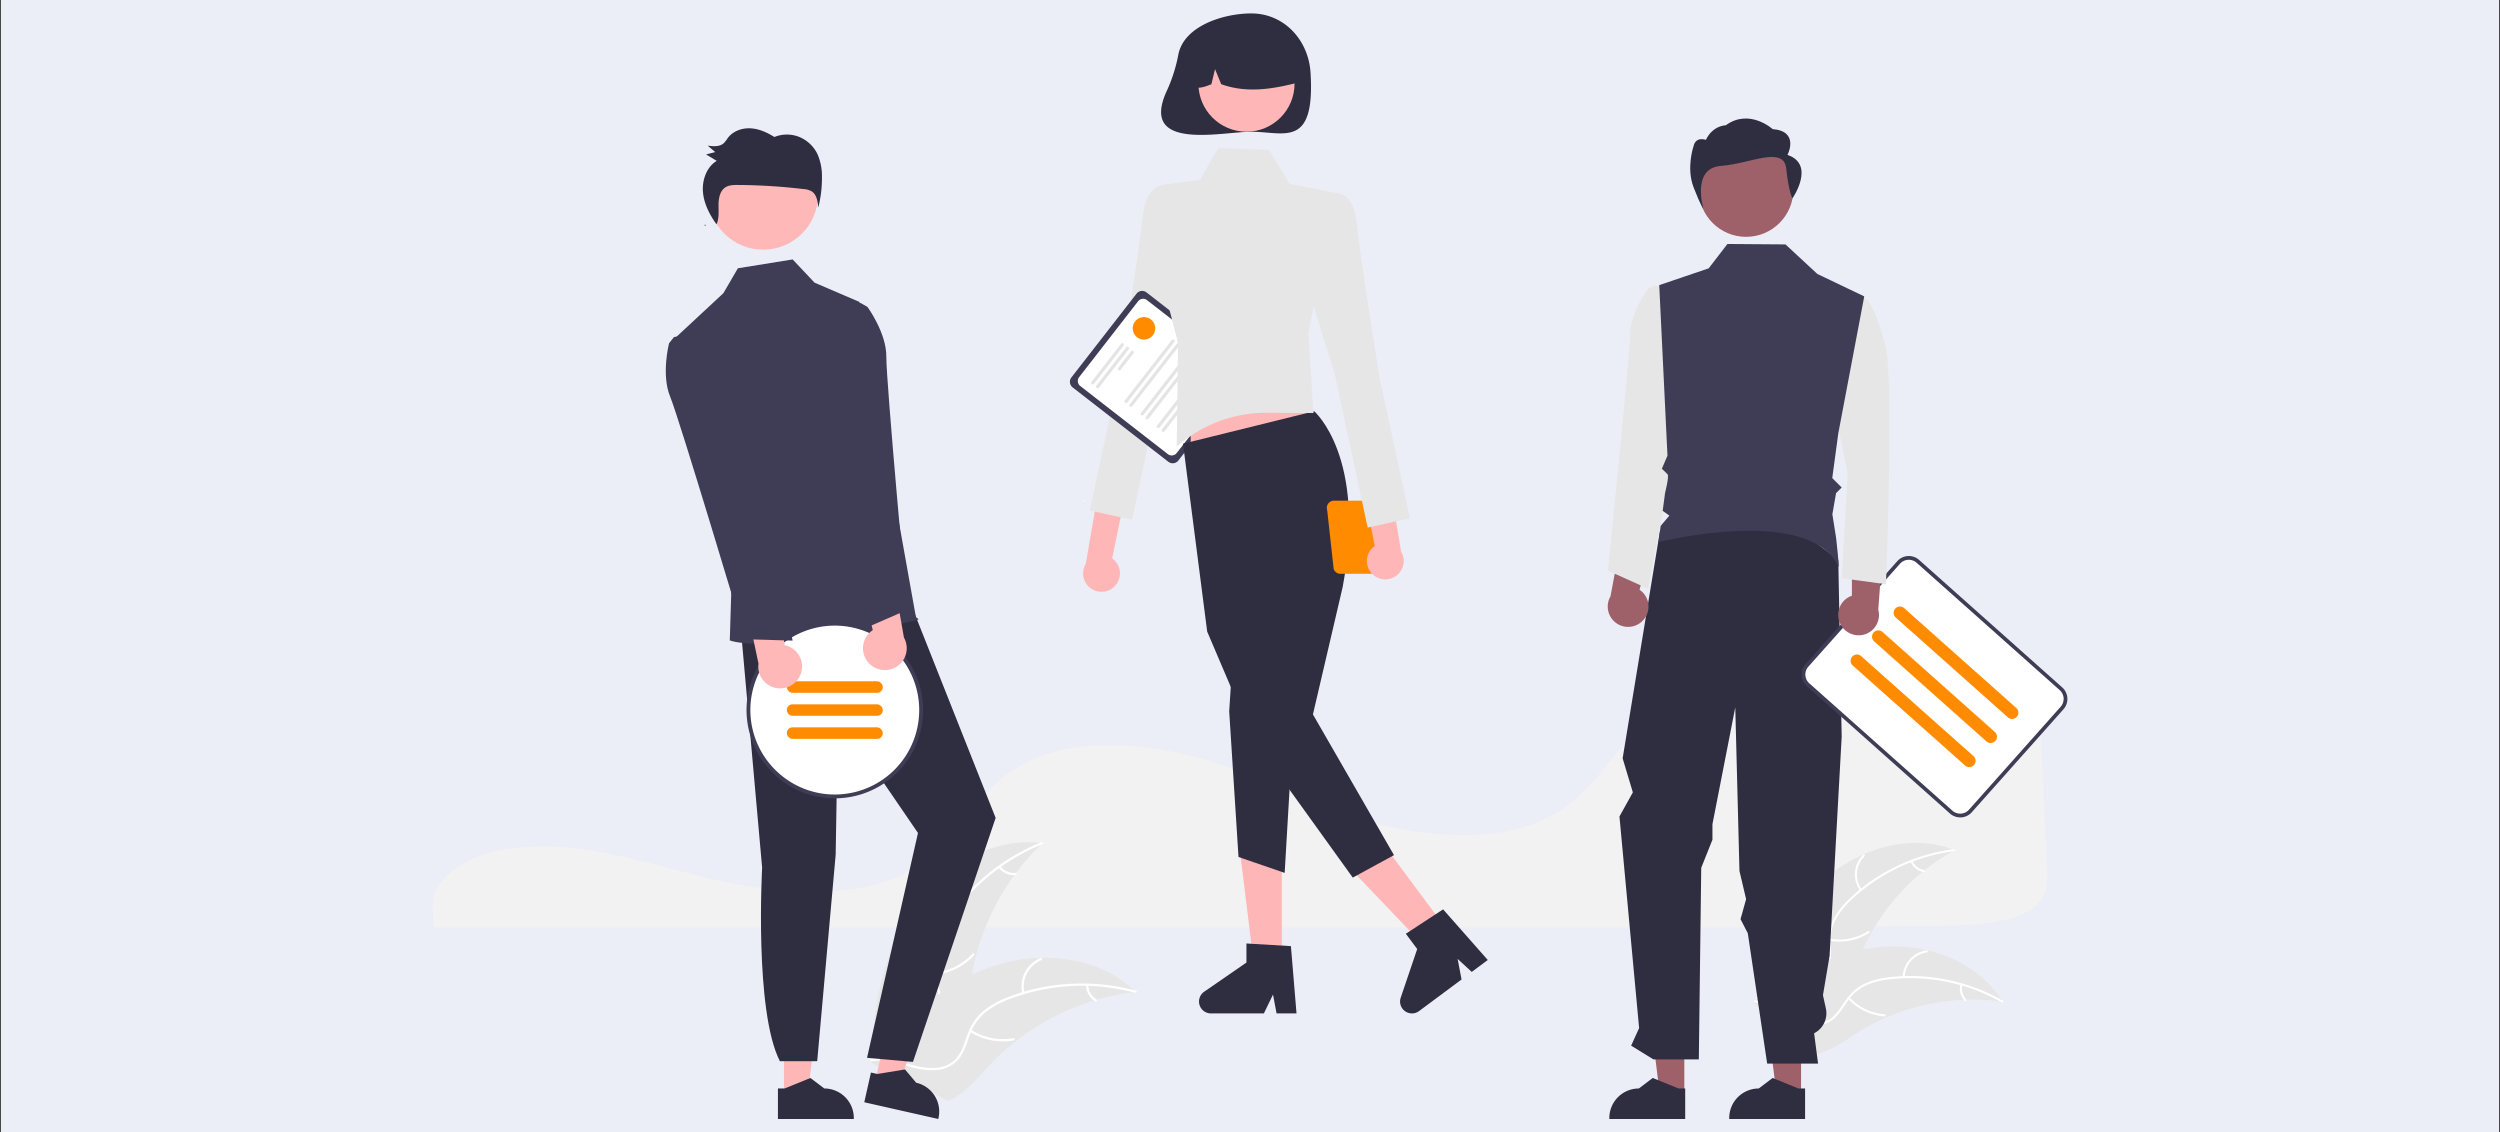 <?xml version="1.0" encoding="UTF-8"?>
<svg preserveAspectRatio="xMidYMid slice" width="1435px" height="650px" xmlns="http://www.w3.org/2000/svg" id="Ebene_1" data-name="Ebene 1" viewBox="0 0 3899.63 2244.22">
  <rect x="0" y="0" width="3899.63" height="2244.22" fill="#808080" stroke="none"/>
  <defs>
    <style>.cls-1{fill:#ebeef7;stroke:#000;stroke-miterlimit:10;}.cls-2{fill:#f2f2f2;}.cls-3{fill:#e6e6e6;}.cls-4{fill:#fff;}.cls-5{fill:#ffb6b6;}.cls-6{fill:#3f3d56;}.cls-7{fill:#e4e4e4;}.cls-8{fill:#2f2e41;}.cls-9{fill:#ff8c00;}.cls-10{fill:#ffb8b8;}.cls-11{fill:#9e616a;}</style>
  </defs>
  <rect class="cls-1" x="29.82" y="42.11" width="3840" height="2160"></rect>
  <rect class="cls-1" x="0.5" y="0.5" width="3898.63" height="2243.22"></rect>
  <path class="cls-2" d="M816.61,1517.25c-12.11,0-24.24.5-36.09,1.51l-1.73.15c-78.59,6.94-136.08,47.25-133.72,93.76l.46,8.41c.3,5.32.62,11,.88,17.37.15,3.13,4.41,5.53,9.72,5.53h1933.3c136.3-.83,272.12-1.87,403.64-3.1a684.82,684.82,0,0,0,73.85-3.82c36.55-4.33,61.92-12.9,77.56-26.22h0c19.45-16.51,20.06-37.3,18.89-60.79-2.4-47.43-4.78-97.26-7.15-146.93-2.09-43.78-4.18-87.45-6.26-129.25-1.29-24.81-4.16-46.71-26.25-63.44-23.95-18.1-67.62-27.28-129.8-27.28h-2.26c-194.89.69-388,67.7-480.51,166.75-10.65,11.4-20.58,23.61-30.18,35.42-14.19,17.45-28.85,35.48-46.35,51.62a218.18,218.18,0,0,1-30.63,23.87c-.75.51-1.61,1.07-2.52,1.6-2.08,1.35-4.25,2.66-6.37,3.83a221.94,221.94,0,0,1-39,17.75l-1.37.46c-1,.37-2.15.74-3.26,1.07-7.84,2.52-16,4.69-24.12,6.45-35.27,7.77-75.37,9.63-119.19,5.53a575.69,575.69,0,0,1-118.5-24.15c-40.58-12.82-78.56-28.81-115.29-44.27-16.13-6.79-32.82-13.82-49.48-20.47-3.14-1.25-6.22-2.48-9.34-3.7-20.36-7.93-38.81-14.49-56.42-20a557.07,557.07,0,0,0-134.43-24.9c-48.47-2.65-91.18,2.35-126.92,14.84A218.09,218.09,0,0,0,1569,1387.2c-42.34,22-68.43,54.43-93.67,85.81-31.39,39-63.85,79.38-127.95,100.3-74,24.17-181.93,14.13-258.31-3.33-24-5.49-48-11.8-71.2-17.91q-14.05-3.71-28.13-7.36c-18.43-4.76-33.52-8.4-47.48-11.48l-4.42-1c-2.45-.54-4.91-1.07-7.41-1.58-16.58-3.48-32-6.22-47.23-8.37l-3.59-.53c-7.22-1-14-1.74-20.57-2.4l-2.65-.27C843.46,1517.87,830,1517.25,816.61,1517.25Z" transform="translate(29.82 42.11)"></path>
  <path class="cls-3" d="M2815.75,1569.16c54.4-49,135.31-73.67,203.18-46.18a337.34,337.34,0,0,0-151.61,175.13c-10.81,28.74-19.83,61.84-46.41,77.23-16.54,9.58-37.11,10.05-55.65,5.43s-35.54-13.9-52.3-23.07l-4.77-.11C2729.6,1687.56,2761.35,1618.18,2815.75,1569.16Z" transform="translate(29.82 42.11)"></path>
  <path class="cls-4" d="M3018.55,1524.47a288.35,288.35,0,0,0-160.43,75.77,124.21,124.21,0,0,0-24.39,30.32,71.21,71.21,0,0,0-8.23,36.57c.29,11.86,2,23.95-.63,35.67a43.56,43.56,0,0,1-21.69,28.31c-13.28,7.64-28.52,10.05-43.5,11.88-16.63,2-33.94,3.89-48.33,13.22-1.75,1.13-3.4-1.64-1.66-2.77,25-16.23,56.75-10.32,83.68-21.15,12.57-5.06,23.69-13.93,27.62-27.35,3.45-11.73,1.73-24.2,1.33-36.21a76,76,0,0,1,6.72-36,114.76,114.76,0,0,1,23.13-31.15,279.77,279.77,0,0,1,71.1-50.9,293.32,293.32,0,0,1,95.25-29.39c2.06-.27,2.07,3,0,3.23Z" transform="translate(29.82 42.11)"></path>
  <path class="cls-4" d="M2871.56,1586a43.26,43.26,0,0,1,4.77-55.82c1.48-1.46,3.81.77,2.33,2.23a40.06,40.06,0,0,0-4.33,51.93c1.21,1.69-1.56,3.34-2.77,1.66Z" transform="translate(29.82 42.11)"></path>
  <path class="cls-4" d="M2824.56,1661.13a83.4,83.4,0,0,0,59.59-11.93c1.75-1.12,3.4,1.65,1.65,2.77a86.69,86.69,0,0,1-62,12.29C2821.72,1663.89,2822.52,1660.77,2824.56,1661.13Z" transform="translate(29.82 42.11)"></path>
  <path class="cls-4" d="M2953.37,1539.74a24.51,24.51,0,0,0,18.32,14.31c2,.34,1.25,3.47-.79,3.13a27.45,27.45,0,0,1-20.3-15.78,1.67,1.67,0,0,1,.56-2.21,1.61,1.61,0,0,1,2.21.55Z" transform="translate(29.82 42.11)"></path>
  <path class="cls-3" d="M3093.67,1759.38c-1.29-.18-2.57-.36-3.88-.51a322.53,322.53,0,0,0-52.25-2.66c-1.35,0-2.72.06-4.07.12a340,340,0,0,0-122,28.08,330.78,330.78,0,0,0-44.31,23.54c-19.54,12.37-39.74,27.34-61.58,32.39a57.78,57.78,0,0,1-6.91,1.23l-90.25-78.15c-.12-.28-.25-.54-.37-.82l-3.75-3c.7-.51,1.44-1,2.13-1.54.41-.3.83-.58,1.23-.88s.55-.39.79-.58a2.26,2.26,0,0,1,.26-.17c.24-.2.48-.35.7-.52q6.14-4.35,12.37-8.63s0,0,.06,0A485.24,485.24,0,0,1,2823,1693c1.07-.41,2.16-.83,3.28-1.2a314.65,314.65,0,0,1,49.49-13.93,279.15,279.15,0,0,1,27.91-3.9,231.79,231.79,0,0,1,72.24,5.12c47.18,10.94,90.32,36.84,115.88,77.23C3092.4,1757.31,3093,1758.33,3093.67,1759.38Z" transform="translate(29.82 42.11)"></path>
  <path class="cls-4" d="M3092.48,1760.35a288.42,288.42,0,0,0-173.72-36.1,124.36,124.36,0,0,0-37.73,9.53,71.32,71.32,0,0,0-28.59,24.24c-6.9,9.65-12.85,20.32-22,28.11a43.59,43.59,0,0,1-34.36,9.55c-15.21-1.9-28.82-9.15-41.88-16.71-14.51-8.38-29.45-17.32-46.56-18.54-2.07-.15-1.72-3.36.35-3.21,29.77,2.12,51.52,25.92,79.55,33.49,13.08,3.53,27.3,3.14,38.52-5.2,9.81-7.3,16-18.29,22.86-28.12a75.9,75.9,0,0,1,27.07-24.74,114.58,114.58,0,0,1,37.22-11,279.84,279.84,0,0,1,87.41,2.17,293.41,293.41,0,0,1,93.75,33.89c1.8,1-.13,3.61-1.91,2.59Z" transform="translate(29.82 42.11)"></path>
  <path class="cls-4" d="M2938,1721a43.26,43.26,0,0,1,37.42-41.7c2.05-.27,2.58,2.92.51,3.19a40.06,40.06,0,0,0-34.72,38.86c-.05,2.08-3.26,1.72-3.21-.35Z" transform="translate(29.82 42.11)"></path>
  <path class="cls-4" d="M2855.3,1752.67a83.37,83.37,0,0,0,54.76,26.35c2.08.16,1.73,3.37-.34,3.21a86.75,86.75,0,0,1-56.93-27.53C2851.37,1753.17,2853.9,1751.15,2855.3,1752.67Z" transform="translate(29.82 42.11)"></path>
  <path class="cls-4" d="M3031.24,1733.31a24.48,24.48,0,0,0,6,22.44c1.43,1.51-1.09,3.52-2.51,2A27.42,27.42,0,0,1,3028,1733a1.66,1.66,0,0,1,1.77-1.43,1.62,1.62,0,0,1,1.44,1.78Z" transform="translate(29.82 42.11)"></path>
  <path class="cls-3" d="M1391.69,1617.91c44.54-67.56,124.23-116.43,204.47-105.92a372.86,372.86,0,0,0-113.44,229.49c-3.56,33.75-4,71.66-28.15,95.52-15,14.84-36.89,21.06-58,21.28s-41.87-5-62.35-10.12l-5.13,1.21C1332.49,1768.52,1347.15,1685.48,1391.69,1617.91Z" transform="translate(29.82 42.11)"></path>
  <path class="cls-4" d="M1596.16,1513.69a318.73,318.73,0,0,0-150.51,125.67,137.29,137.29,0,0,0-17.64,39.21,78.67,78.67,0,0,0,1.37,41.41c3.61,12.6,8.76,25.07,9.25,38.33a48.15,48.15,0,0,1-15.33,36.31c-12.08,11.87-27.7,18.68-43.21,24.81-17.22,6.81-35.22,13.6-48,27.59-1.55,1.69-4.09-.82-2.54-2.51,22.27-24.32,57.82-26.83,83.61-45.9,12-8.91,21.46-21.49,21.94-36.93.41-13.5-4.89-26.37-8.66-39.1a84.12,84.12,0,0,1-2.85-40.43,126.83,126.83,0,0,1,16.08-39.75,309.31,309.31,0,0,1,61.88-74.22,324.42,324.42,0,0,1,93.7-57.93c2.13-.86,3,2.59.93,3.44Z" transform="translate(29.82 42.11)"></path>
  <path class="cls-4" d="M1456.08,1620.44a47.81,47.81,0,0,1-10.43-61c1.18-2,4.29-.23,3.12,1.74a44.27,44.27,0,0,0,9.81,56.75c1.77,1.46-.74,4-2.5,2.54Z" transform="translate(29.82 42.11)"></path>
  <path class="cls-4" d="M1426.7,1713.83a92.17,92.17,0,0,0,60.42-29.34c1.55-1.69,4.09.82,2.54,2.5a95.89,95.89,0,0,1-62.93,30.41c-2.29.17-2.31-3.4,0-3.57Z" transform="translate(29.82 42.11)"></path>
  <path class="cls-4" d="M1530.7,1548.17a27.09,27.09,0,0,0,23.57,10.2c2.29-.21,2.3,3.36,0,3.56a30.33,30.33,0,0,1-26.1-11.22,1.85,1.85,0,0,1,0-2.53,1.79,1.79,0,0,1,2.52,0Z" transform="translate(29.82 42.11)"></path>
  <path class="cls-3" d="M1741.86,1744c-1.43.17-2.85.34-4.3.53a356.12,356.12,0,0,0-56.62,11.7c-1.44.4-2.89.82-4.31,1.26a375.64,375.64,0,0,0-122.67,64,365.14,365.14,0,0,0-40.84,37.5c-17.45,18.67-34.9,40.3-56.86,51.77a60.53,60.53,0,0,1-7,3.24L1331,1855.53c-.2-.26-.42-.5-.62-.77l-4.83-2.12c.6-.74,1.25-1.5,1.85-2.24.35-.44.72-.86,1.07-1.29.24-.28.48-.57.68-.84l.23-.25c.2-.27.42-.5.6-.75q5.37-6.36,10.84-12.67s0,0,0,0c27.87-32,58.66-61.94,93-86.26,1-.73,2.08-1.49,3.17-2.19a349.2,349.2,0,0,1,49.06-28.67,309.5,309.5,0,0,1,28.77-11.93,255.76,255.76,0,0,1,78.69-14.62c53.49-1.43,106.85,14.27,145.42,50.36C1739.92,1742.18,1740.88,1743.09,1741.86,1744Z" transform="translate(29.82 42.11)"></path>
  <path class="cls-4" d="M1740.85,1745.41a318.71,318.71,0,0,0-195.84,9.72,137,137,0,0,0-37.69,20.69,78.7,78.7,0,0,0-23.84,33.88c-4.7,12.24-8.09,25.3-15.69,36.18a48.19,48.19,0,0,1-34.1,19.77c-16.79,2.19-33.36-1.78-49.44-6.22-17.85-4.93-36.31-10.34-55-6.88-2.26.42-2.78-3.11-.52-3.53,32.43-6,62.32,13.39,94.4,13.68,15,.14,30.07-4.23,39.75-16.27,8.46-10.53,12-24,16.62-36.43a84,84,0,0,1,22.07-34,127.19,127.19,0,0,1,36.77-22.06,309.3,309.3,0,0,1,94.09-22,324.38,324.38,0,0,1,109.7,10.16c2.21.6.86,3.9-1.33,3.31Z" transform="translate(29.82 42.11)"></path>
  <path class="cls-4" d="M1564.73,1746.3a47.82,47.82,0,0,1,28.42-55c2.12-.86,3.57,2.4,1.44,3.27a44.26,44.26,0,0,0-26.33,51.22c.53,2.23-3,2.74-3.53.52Z" transform="translate(29.82 42.11)"></path>
  <path class="cls-4" d="M1485.05,1803.18a92.15,92.15,0,0,0,65.9,13c2.26-.41,2.78,3.12.52,3.53a95.87,95.87,0,0,1-68.55-13.61C1481,1804.8,1483.12,1802,1485.05,1803.18Z" transform="translate(29.82 42.11)"></path>
  <path class="cls-4" d="M1667.83,1733.52a27.07,27.07,0,0,0,12.67,22.34c2,1.21-.18,4.07-2.12,2.86A30.31,30.31,0,0,1,1664.3,1734a1.84,1.84,0,0,1,1.5-2A1.79,1.79,0,0,1,1667.83,1733.52Z" transform="translate(29.82 42.11)"></path>
  <path class="cls-5" d="M1708.71,1111.38a28.52,28.52,0,0,0,.1-40.34,28.19,28.19,0,0,0-3.84-3.23l46.55-225.31-50.23,15.85-37.45,218a28.67,28.67,0,0,0,44.87,35.07Z" transform="translate(29.82 42.11)"></path>
  <path class="cls-3" d="M1816.31,509.13l-31.11-23.49s-27.44-1.94-32.3,47.56-35.3,239.45-35.3,239.45L1670,993.15l65.9,14.47,51-238,51-164.17Z" transform="translate(29.82 42.11)"></path>
  <path class="cls-6" d="M1792.61,917.13l-149.24-116a11.13,11.13,0,0,1-1.95-15.6L1743,654.9a11.13,11.13,0,0,1,15.6-1.95L1907.8,769a11.13,11.13,0,0,1,2,15.6L1808.21,915.18A11.12,11.12,0,0,1,1792.61,917.13Z" transform="translate(29.82 42.11)"></path>
  <path class="cls-4" d="M1791.79,905.13l-136.58-106.2a9.89,9.89,0,0,1-1.73-13.85l92-118.39a9.88,9.88,0,0,1,13.85-1.73L1896,771.16a9.88,9.88,0,0,1,1.73,13.85l-92,118.38A9.88,9.88,0,0,1,1791.79,905.13Z" transform="translate(29.82 42.11)"></path>
  <path class="cls-7" d="M1673.12,795.92a2.46,2.46,0,0,1-.43-3.46l46.43-59.73a2.47,2.47,0,0,1,3.9,3h0l-46.44,59.72A2.47,2.47,0,0,1,1673.12,795.92Z" transform="translate(29.82 42.11)"></path>
  <path class="cls-7" d="M1680.81,801.9a2.47,2.47,0,0,1-.43-3.46l46.44-59.72a2.47,2.47,0,1,1,3.89,3l-46.43,59.72A2.48,2.48,0,0,1,1680.81,801.9Z" transform="translate(29.82 42.11)"></path>
  <path class="cls-7" d="M1714.82,774.05a2.46,2.46,0,0,1-.43-3.46l20.13-25.89a2.47,2.47,0,0,1,3.89,3h0l-20.13,25.89A2.47,2.47,0,0,1,1714.82,774.05Z" transform="translate(29.82 42.11)"></path>
  <path class="cls-7" d="M1725.2,824.86a2.48,2.48,0,0,1-.44-3.47l73.31-94.28a2.47,2.47,0,0,1,3.9,3h0l-73.31,94.28A2.47,2.47,0,0,1,1725.2,824.86Z" transform="translate(29.82 42.11)"></path>
  <path class="cls-7" d="M1732.89,830.84a2.47,2.47,0,0,1-.43-3.46l73.31-94.29a2.47,2.47,0,0,1,3.9,3l-73.31,94.29A2.49,2.49,0,0,1,1732.89,830.84Z" transform="translate(29.82 42.11)"></path>
  <path class="cls-7" d="M1750.36,844.42a2.47,2.47,0,0,1-.43-3.46l73.31-94.28a2.47,2.47,0,1,1,3.9,3L1753.83,844A2.47,2.47,0,0,1,1750.36,844.42Z" transform="translate(29.82 42.11)"></path>
  <path class="cls-7" d="M1758.06,850.41a2.47,2.47,0,0,1-.43-3.46l73.31-94.29a2.47,2.47,0,1,1,3.89,3L1761.52,850A2.47,2.47,0,0,1,1758.06,850.41Z" transform="translate(29.82 42.11)"></path>
  <path class="cls-7" d="M1775.53,864a2.46,2.46,0,0,1-.43-3.46l73.31-94.28a2.47,2.47,0,1,1,3.89,3h0L1779,863.56A2.46,2.46,0,0,1,1775.53,864Z" transform="translate(29.82 42.11)"></path>
  <path class="cls-7" d="M1783.23,870a2.48,2.48,0,0,1-.44-3.47l73.31-94.28a2.47,2.47,0,0,1,3.9,3l-73.31,94.28A2.47,2.47,0,0,1,1783.23,870Z" transform="translate(29.82 42.11)"></path>
  <circle class="cls-4" cx="1690.52" cy="1020.57" r="1.01"></circle>
  <path class="cls-8" d="M1808.32,281.44A244.17,244.17,0,0,1,1790.91,337c-45.79,96.88,84.63,65.3,131.24,65.3,51,0,99.71,26.8,92.27-92.27-3.19-50.86-41.31-92.27-92.27-92.27C1878.62,217.75,1817.42,237.1,1808.32,281.44Z" transform="translate(29.82 42.11)"></path>
  <polygon class="cls-5" points="1999.46 1744.47 1956.05 1744.47 1935.38 1577.01 1999.46 1577.01 1999.46 1744.47"></polygon>
  <path class="cls-8" d="M1992.56,1777.59h-31.13l-5.56-29.4-14.23,29.4h-82.59a18.56,18.56,0,0,1-10.54-33.84l65.94-45.54v-29.72l69.37,4.14Z" transform="translate(29.82 42.11)"></path>
  <polygon class="cls-5" points="2257.41 1689.68 2222.57 1715.59 2106.06 1593.54 2157.48 1555.3 2257.41 1689.68"></polygon>
  <path class="cls-8" d="M2290.87,1694.26l-25,18.58-22-20.27,6.12,32.08-66.27,49.28a18.56,18.56,0,0,1-28.65-20.86l25.74-75.9-17.74-23.85,58.14-38.07Z" transform="translate(29.82 42.11)"></path>
  <polygon class="cls-5" points="1857.27 973.74 2063.37 941.64 2022.38 818.34 1857.27 818.34 1857.27 973.74"></polygon>
  <path class="cls-8" d="M2020.2,838.33s82.37,71.17,44.37,274.06l-46.41,198.8,126.43,219.48-64.29,35.07L1924.51,1349.2,1853.22,1182,1815.51,888.9Z" transform="translate(29.82 42.11)"></path>
  <polygon class="cls-8" points="1922.33 1271.75 1917.37 1348.48 1931.88 1575.71 2003.89 1600.5 2017.52 1367.68 1922.33 1271.75"></polygon>
  <path class="cls-3" d="M1870.37,427.83l79.67,3.11,31.75,52.7,72.44,14.15L2011,716.56l8,124.53-72.13-.44a211,211,0,0,0-141.17,53h0L1807.79,732l-31-120.67,7-126.52,58.28-7.28Z" transform="translate(29.82 42.11)"></path>
  <circle class="cls-5" cx="1944.33" cy="369.4" r="74.98"></circle>
  <path class="cls-8" d="M1863.59,250.86a85.89,85.89,0,0,1,130.58,75c-38.21,9.59-78.34,16.93-119.09,2.29l-9.62-23.55-5.67,23.57c-12.41,5.07-24.85,9.36-37.29-.05A87.71,87.71,0,0,1,1863.59,250.86Z" transform="translate(29.82 42.11)"></path>
  <path class="cls-9" d="M2040.37,992.25l10.1,91.73a11.21,11.21,0,0,0,10.7,7.91h46.6a11.21,11.21,0,0,0,10.7-7.91l8.37-70.3a17,17,0,1,0,4.38-32,11.1,11.1,0,0,0-8.49-3.93h-71.66a11.2,11.2,0,0,0-11.2,11.2A11.07,11.07,0,0,0,2040.37,992.25Zm87.93,16.67,5.13-16.67a11.12,11.12,0,0,0,.17-5.92c.22,0,.43-.07.65-.07a12.14,12.14,0,0,1,0,24.28h0A12,12,0,0,1,2128.3,1008.92Z" transform="translate(29.82 42.11)"></path>
  <path class="cls-5" d="M2110.62,1092a28.52,28.52,0,0,1,.1-40.33,29,29,0,0,1,3.87-3.22l-45.41-225.54,50.14,16.1,36.35,218.15a28.68,28.68,0,0,1-45.05,34.84Z" transform="translate(29.82 42.11)"></path>
  <path class="cls-3" d="M2023.12,521.27l31.11-23.48s27.45-2,32.31,47.55,35.3,239.45,35.3,239.45l47.6,220.5-65.9,14.47-51-238-51-164.17Z" transform="translate(29.82 42.11)"></path>
  <circle class="cls-9" cx="1784.42" cy="751.08" r="17.61"></circle>
  <polygon class="cls-5" points="1222.82 1948.78 1259.52 1948.78 1276.98 1807.21 1222.81 1807.22 1222.82 1948.78"></polygon>
  <path class="cls-8" d="M1183.64,1894.69H1194l40.33-16.41,21.62,16.4h0a46.08,46.08,0,0,1,46.07,46.07v1.49H1183.64Z" transform="translate(29.82 42.11)"></path>
  <polygon class="cls-5" points="1365.05 1925.65 1400.85 1933.74 1449.07 1799.49 1396.22 1787.56 1365.05 1925.65"></polygon>
  <path class="cls-8" d="M1328.74,1869.79l10.08,2.27,43-7.11,17.48,20.76h0a46.06,46.06,0,0,1,34.78,55.08l-.33,1.46-115.44-26.07Z" transform="translate(29.82 42.11)"></path>
  <path class="cls-8" d="M1125.81,1178.47,1159,1550.32s-12.44,223.24,27.69,301.8h58.2l28.81-322.19,3.62-216.25,124.77,182.44-79.47,350.73,71.62,6.4,129-380.62-141.67-357.31Z" transform="translate(29.82 42.11)"></path>
  <circle class="cls-10" cx="1190.39" cy="542.82" r="85.59"></circle>
  <path class="cls-6" d="M1311,667.87l-70.22-30.13-34.19-36.25-85.39,13.77-22.66,38.85-73.34,68.2,85.93,388.54-2.6,84.86s55,24.76,293.52-32.25c2.86-.68-3.13-3.67-3.13-3.67Z" transform="translate(29.82 42.11)"></path>
  <path class="cls-8" d="M1071.57,549.28c-.6-.81-1.19-1.63-1.78-2.46-.23.5-.42,1-.69,1.49Z" transform="translate(29.82 42.11)"></path>
  <path class="cls-8" d="M1245.71,438.1a54.62,54.62,0,0,0-28.57-27.6,52.16,52.16,0,0,0-39.1,0c-11.31-7.15-23.89-12.81-37.13-13.52s-27.24,4.21-35.4,15a57.92,57.92,0,0,1-6.18,8c-6.56,6.08-16.53,5.2-25.25,4l11.74,10.05-14.2,3.71,16.57,10c-16,9.63-23.33,30.63-21.4,49.71,1.82,18.07,10.54,34.59,21,49.27,4.16-8.78,3.26-19.28,3.19-29.16-.07-10.45,1.78-22.31,10.15-28.14,5.64-3.94,12.9-4.12,19.71-4.08a906.71,906.71,0,0,1,102.73,6.41,28.83,28.83,0,0,1,13.15,3.82c7.54,5.14,9,15.76,9.77,25.07a182,182,0,0,0,5.8-47.09A86.79,86.79,0,0,0,1245.71,438.1Z" transform="translate(29.82 42.11)"></path>
  <circle class="cls-4" cx="1302.18" cy="1346.53" r="134.72"></circle>
  <path class="cls-6" d="M1272.36,1166.71a139.19,139.19,0,0,0-20.69,1.55c-3.5.51-6.91,1.17-10.29,2a137.65,137.65,0,0,0-58.35,238.9c2.3,1.95,4.64,3.83,7.06,5.63a137.68,137.68,0,1,0,82.27-248.06Zm0,269.43a131,131,0,0,1-77.84-25.53c-2.45-1.8-4.82-3.66-7.12-5.63a131.65,131.65,0,0,1,58.74-229.65c3.35-.69,6.7-1.23,10.11-1.65a131.72,131.72,0,1,1,16.11,262.46Z" transform="translate(29.82 42.11)"></path>
  <rect class="cls-9" x="1227.33" y="1301.63" width="149.69" height="17.96" rx="8.77"></rect>
  <rect class="cls-9" x="1227.33" y="1337.55" width="149.69" height="17.96" rx="8.77"></rect>
  <rect class="cls-9" x="1227.33" y="1373.48" width="149.69" height="17.96" rx="8.77"></rect>
  <polygon class="cls-11" points="2809.38 1944.21 2770.89 1944.21 2752.58 1795.77 2809.38 1795.77 2809.38 1944.21"></polygon>
  <polygon class="cls-11" points="2627.3 1944.21 2588.82 1944.21 2570.51 1795.77 2627.31 1795.77 2627.3 1944.21"></polygon>
  <path class="cls-8" d="M2598.84,1942.25H2480.5v-1.49a46.07,46.07,0,0,1,46.06-46.07h0l21.61-16.4,40.34,16.41h10.33Z" transform="translate(29.82 42.11)"></path>
  <path class="cls-8" d="M2785.85,1942.25H2667.51v-1.49a46.07,46.07,0,0,1,46.06-46.07h0l21.62-16.4,40.33,16.41h10.33Z" transform="translate(29.82 42.11)"></path>
  <path class="cls-8" d="M2559.74,1023.57l-58.49,356.14,15.92,53.07-20.89,37.59,30.67,330.1-12.45,27.41,34.79,21.45h70.79l3.76-298.84,17.48-43.87v-24.18l35.6-182.23,6.55,255.2,10.36,43.94-8.7,31.29,11.36,21.92,30.19,203.28h79.38l-6.14-47.29h0a35,35,0,0,0,18.35-38.68l-4.55-20.73,10.35-61.29,18.87-341.94-5.32-275.9-92.86-71Z" transform="translate(29.82 42.11)"></path>
  <circle id="ab6171fa-7d69-4734-b81c-8dff60f9761b" class="cls-11" cx="2723.64" cy="534.61" r="73.75"></circle>
  <path class="cls-11" d="M2532.7,1164.9a31.58,31.58,0,0,0-.73-44.64,32.34,32.34,0,0,0-4.33-3.5l28.68-108.45-55.25,18.59L2482.31,1127a31.74,31.74,0,0,0,50.39,37.87Z" transform="translate(29.82 42.11)"></path>
  <path id="bc44dde2-a388-4b93-9ca4-c442728432a9-684" class="cls-3" d="M2562.88,644.22,2551,641.76l-10.12,5.6s-28.25,37.67-28.25,72.2-34.53,367.27-34.53,367.27l62.78,28.26,50.23-260.55Z" transform="translate(29.82 42.11)"></path>
  <path id="bf427902-b9bf-4946-b5d7-5c1c7e04535e-685" class="cls-8" d="M2758.41,438.42s19.29-36.87-23.15-40.22c0,0-36.18-32.82-73.05-6,0,0-20.11,0-31.11,22.76,0,0-15.82-6-19.29,10.06,0,0-11.58,33.52,0,63.69s15.41,33.52,15.41,33.52-19-63.25,27.28-66.61,98.11-32.28,102,4.59,9.67,46,9.67,46S2802.77,453.51,2758.41,438.42Z" transform="translate(29.82 42.11)"></path>
  <path class="cls-4" d="M3027.8,1470.37a22.55,22.55,0,0,1-15.08-5.75L2789.53,1266a22.76,22.76,0,0,1-1.86-32.1l143-160.61a22.76,22.76,0,0,1,32.1-1.87L3185.92,1270a22.74,22.74,0,0,1,1.87,32.1l-143,160.61a22.56,22.56,0,0,1-15.66,7.58C3028.7,1470.36,3028.25,1470.37,3027.8,1470.37Z" transform="translate(29.82 42.11)"></path>
  <path class="cls-6" d="M3027.8,1471.83a24,24,0,0,1-16.06-6.12L2788.56,1267a24.23,24.23,0,0,1-2-34.16l143-160.62a24.23,24.23,0,0,1,34.16-2L3186.89,1269a24.2,24.2,0,0,1,2,34.16l-143,160.61a24,24,0,0,1-16.66,8.07C3028.75,1471.82,3028.28,1471.83,3027.8,1471.83ZM2947.63,1070a18.28,18.28,0,0,0-13.71,6.14l-143,160.61a18.37,18.37,0,0,0,1.51,25.91l223.18,198.67a18.34,18.34,0,0,0,25.9-1.5h0l143-160.62a18.35,18.35,0,0,0-1.5-25.91l-223.19-198.67a18.24,18.24,0,0,0-12.19-4.63Z" transform="translate(29.82 42.11)"></path>
  <path class="cls-9" d="M3108.73,1318.26a9.78,9.78,0,0,1-6.53-2.49L2927,1159.83a9.84,9.84,0,0,1,13-14.75l.06.05,175.19,155.95a9.83,9.83,0,0,1-6.55,17.18Z" transform="translate(29.82 42.11)"></path>
  <path class="cls-9" d="M3075.32,1355.8a9.8,9.8,0,0,1-6.54-2.49l-175.19-156a9.83,9.83,0,0,1,13.08-14.69h0l175.19,155.95a9.83,9.83,0,0,1-6.54,17.18Z" transform="translate(29.82 42.11)"></path>
  <path class="cls-9" d="M3041.9,1393.34a9.75,9.75,0,0,1-6.54-2.49l-175.19-155.94a9.84,9.84,0,0,1,13.09-14.7l175.18,156a9.83,9.83,0,0,1-6.54,17.18Z" transform="translate(29.82 42.11)"></path>
  <path class="cls-11" d="M2841.56,1171.3a31.57,31.57,0,0,1,12.18-43,32.64,32.64,0,0,1,5.09-2.27l.18-112.17,48.61,32.17L2900,1147.67a31.73,31.73,0,0,1-58.43,23.63Z" transform="translate(29.82 42.11)"></path>
  <path id="f348f81f-b961-4ae4-bc6b-758f6acfb12a-686" class="cls-3" d="M2846.05,675,2867.77,654l15.95,11.51s15.69,18.84,28.25,75.34,0,367.28,0,367.28l-69.06-9.42,9.42-163.24-28.26-138.12Z" transform="translate(29.82 42.11)"></path>
  <path class="cls-6" d="M2878.12,659.13l-73.17-35-49.67-46.07-90.58-.68-29.22,38-77.14,26.2,12.85,266-8.76,20.46s6.1,5.52,8.89,8.6-3.85,28.92-3.85,28.92l-3.75,28.1,10.4,7.43-13.52,16-3.35,25.16s235.85-58.62,280.41,38.48c2.35,5.14-3.44-45-3.44-45l-5.8-36.71,5.75-33,8.77-8.76-14.71-14.7,9.43-69.76Z" transform="translate(29.82 42.11)"></path>
  <path class="cls-10" d="M1218.9,1248.82a33.89,33.89,0,0,0-24.84-45.65l-16.26-119.34L1130.68,1125l22.66,107a34.07,34.07,0,0,0,65.56,16.78Z" transform="translate(29.82 42.11)"></path>
  <path id="e1bf2fad-858c-4bea-9733-320cc40b59f5-687" class="cls-6" d="M1034.28,720.12l-12.77,2.45-7.73,9.72s-12.49,49,1.74,83.23,117.1,378.38,117.1,378.38l73.9,2.15L1149,917Z" transform="translate(29.82 42.11)"></path>
  <path class="cls-10" d="M1325.58,1231.31a33.89,33.89,0,0,1,1.34-47.91,34.29,34.29,0,0,1,4.69-3.71l-29.42-116.8,59.09,20.66,18.88,107.74a34.08,34.08,0,0,1-54.58,40Z" transform="translate(29.82 42.11)"></path>
  <path id="ff35f29e-9865-4218-824f-c5cf71e1b056-688" class="cls-6" d="M1299.76,671.9l12.77-2.49,10.78,6.14s29.86,40.8,29.42,77.88,32.43,394.76,32.43,394.76l-67.76,29.54-50.63-280.37Z" transform="translate(29.82 42.11)"></path>
</svg>
